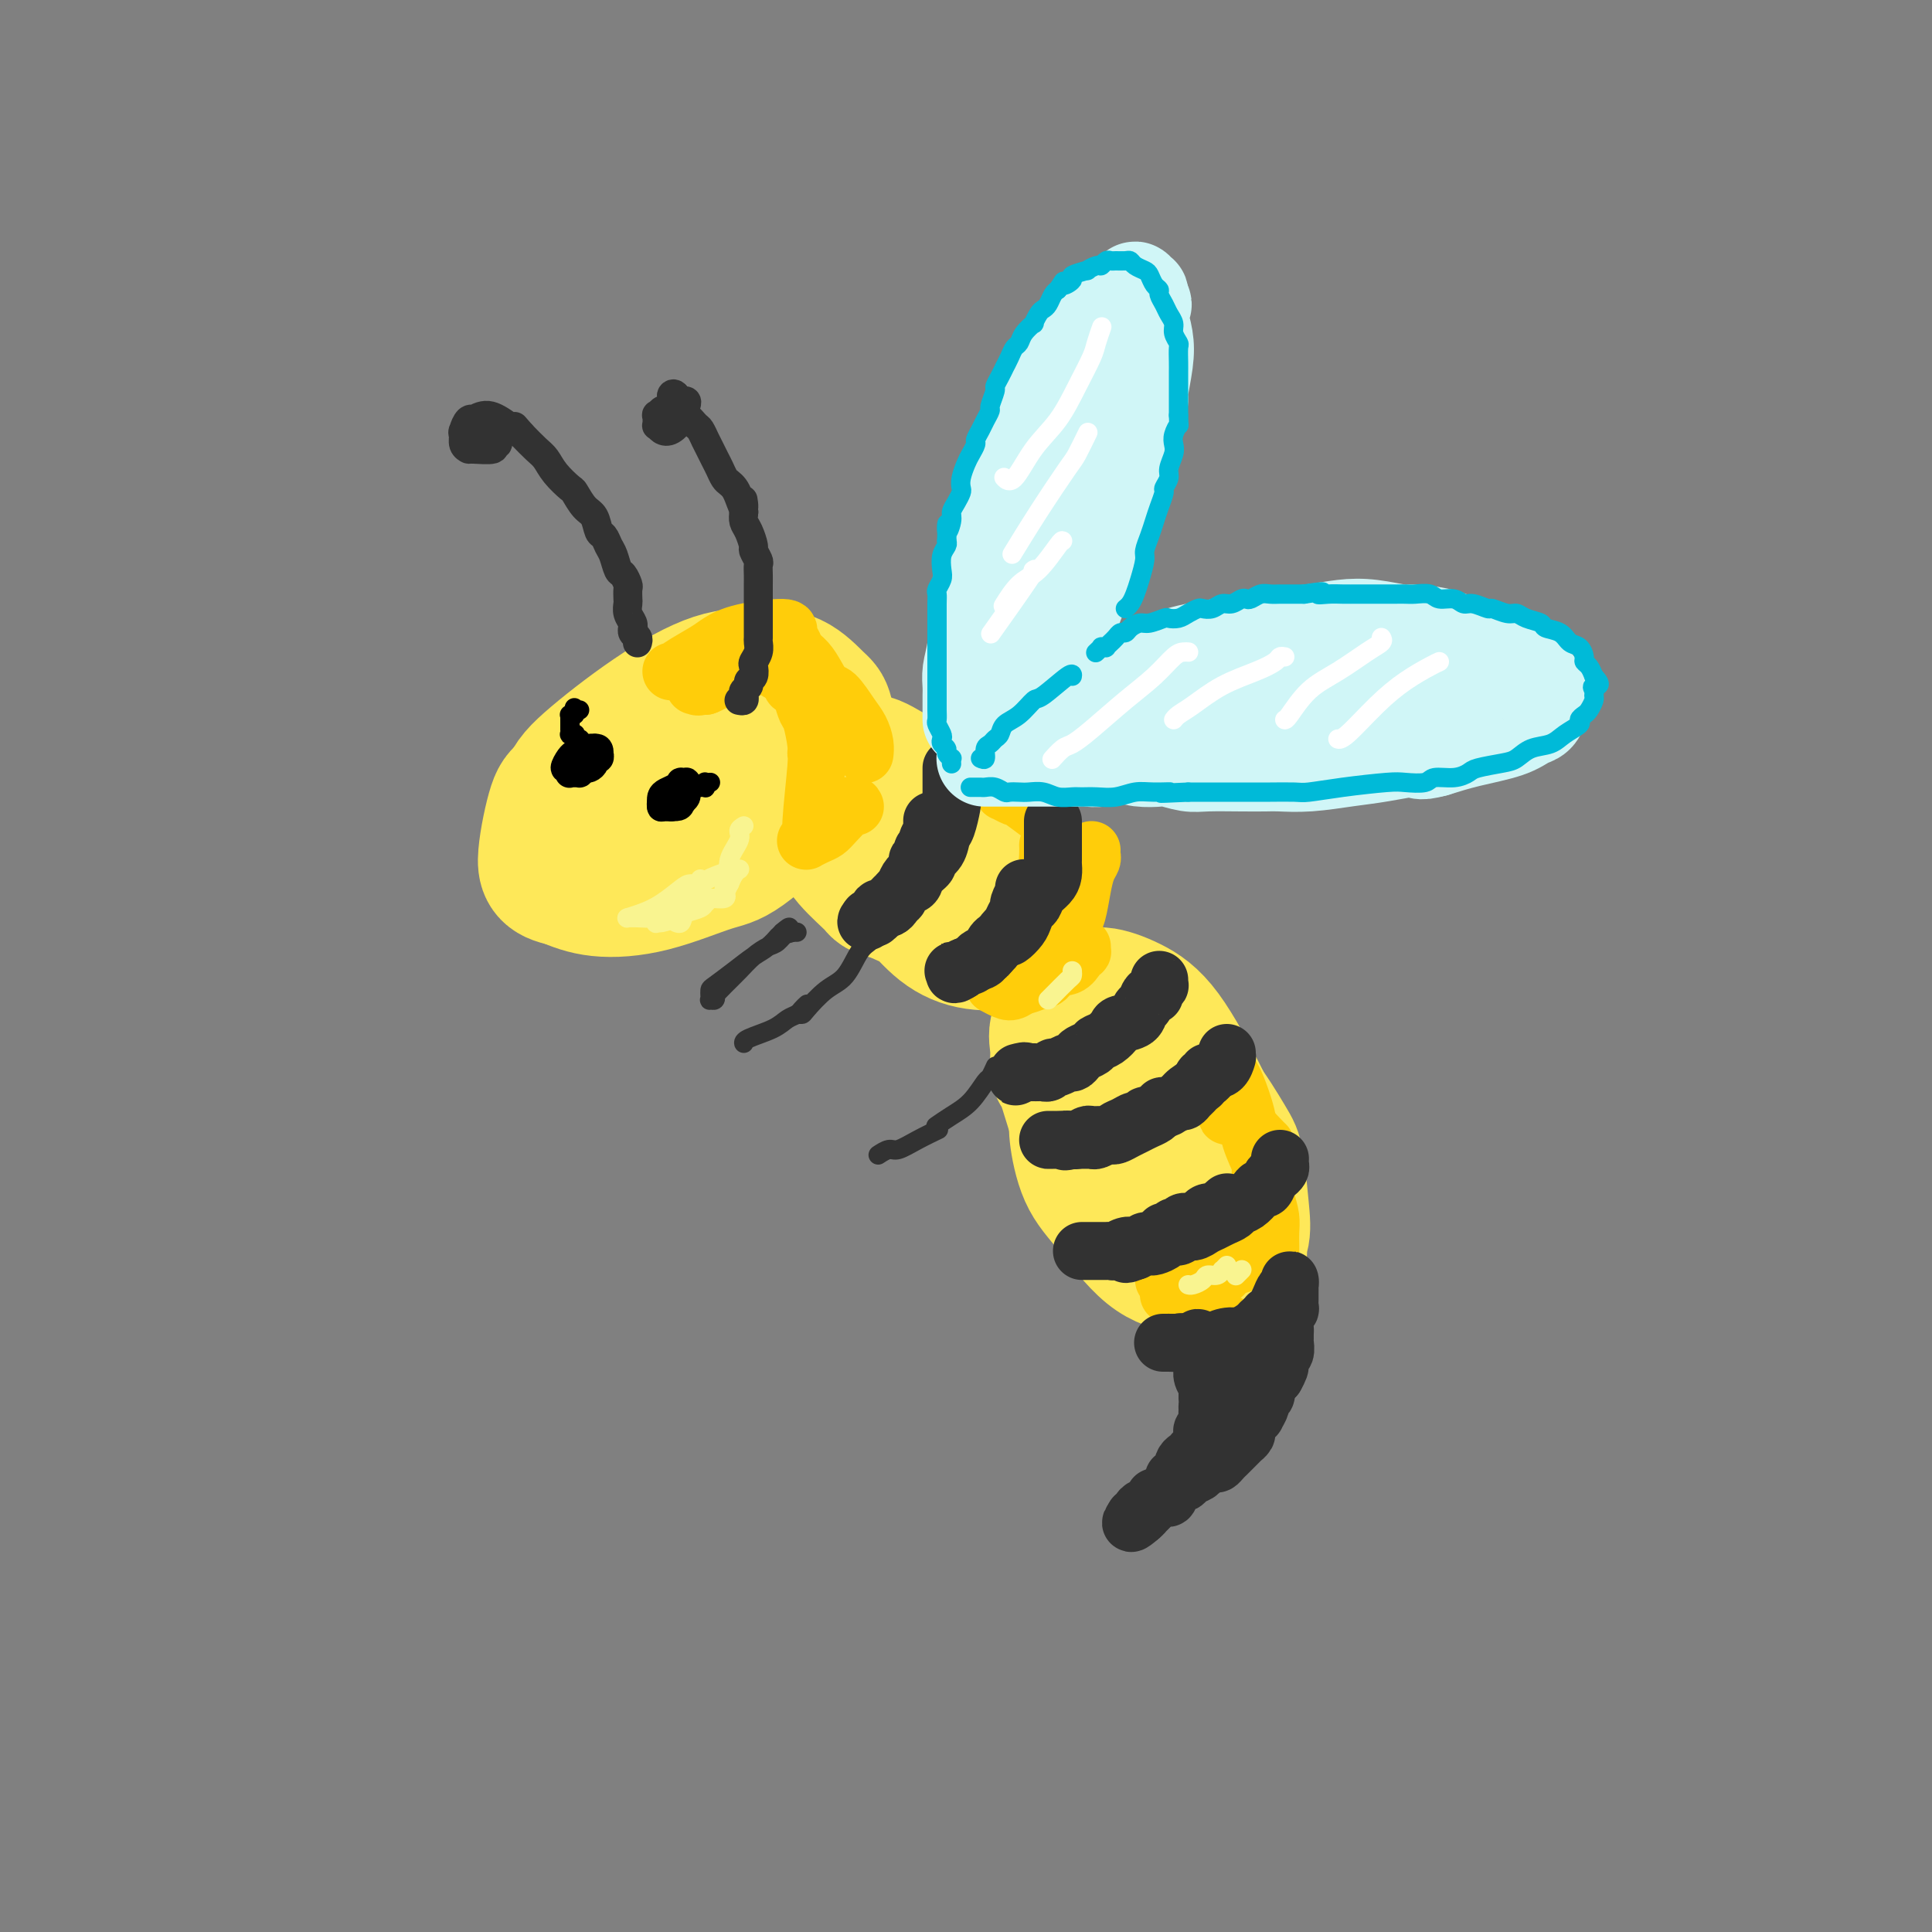 <svg viewBox='0 0 400 400' version='1.1' xmlns='http://www.w3.org/2000/svg' xmlns:xlink='http://www.w3.org/1999/xlink'><rect x="0" y="0" width="400" height="400" fill="#808080" stroke="none"/><g fill='none' stroke='rgb(254,232,89)' stroke-width='28' stroke-linecap='round' stroke-linejoin='round'><path d='M142,151c-0.075,-0.213 -0.149,-0.425 0,-1c0.149,-0.575 0.523,-1.512 1,-2c0.477,-0.488 1.057,-0.528 2,-1c0.943,-0.472 2.249,-1.378 4,-2c1.751,-0.622 3.947,-0.961 6,-1c2.053,-0.039 3.962,0.221 6,1c2.038,0.779 4.205,2.076 5,3c0.795,0.924 0.216,1.473 0,3c-0.216,1.527 -0.071,4.031 -2,7c-1.929,2.969 -5.934,6.404 -10,9c-4.066,2.596 -8.195,4.353 -13,6c-4.805,1.647 -10.288,3.183 -13,4c-2.712,0.817 -2.655,0.916 -4,1c-1.345,0.084 -4.092,0.153 -6,0c-1.908,-0.153 -2.979,-0.528 -3,-3c-0.021,-2.472 1.006,-7.041 2,-10c0.994,-2.959 1.955,-4.310 5,-7c3.045,-2.690 8.174,-6.721 13,-10c4.826,-3.279 9.349,-5.805 13,-7c3.651,-1.195 6.432,-1.058 9,-1c2.568,0.058 4.924,0.036 7,1c2.076,0.964 3.872,2.913 5,4c1.128,1.087 1.589,1.311 2,3c0.411,1.689 0.772,4.845 0,8c-0.772,3.155 -2.676,6.311 -6,10c-3.324,3.689 -8.067,7.911 -11,10c-2.933,2.089 -4.054,2.044 -7,3c-2.946,0.956 -7.716,2.911 -12,4c-4.284,1.089 -8.081,1.311 -11,1c-2.919,-0.311 -4.959,-1.156 -7,-2'/><path d='M117,182c-3.788,-0.717 -4.257,-2.010 -4,-5c0.257,-2.990 1.241,-7.678 2,-10c0.759,-2.322 1.295,-2.279 3,-4c1.705,-1.721 4.580,-5.206 8,-8c3.420,-2.794 7.385,-4.896 11,-6c3.615,-1.104 6.881,-1.211 10,-1c3.119,0.211 6.093,0.740 8,1c1.907,0.260 2.748,0.251 4,1c1.252,0.749 2.915,2.257 4,4c1.085,1.743 1.592,3.722 1,6c-0.592,2.278 -2.283,4.856 -4,7c-1.717,2.144 -3.460,3.854 -6,5c-2.540,1.146 -5.878,1.726 -8,2c-2.122,0.274 -3.027,0.241 -4,0c-0.973,-0.241 -2.015,-0.689 -3,-1c-0.985,-0.311 -1.914,-0.485 -2,-2c-0.086,-1.515 0.669,-4.369 2,-7c1.331,-2.631 3.237,-5.037 4,-6c0.763,-0.963 0.381,-0.481 0,0'/><path d='M178,157c0.355,0.513 0.710,1.026 1,1c0.290,-0.026 0.516,-0.593 2,0c1.484,0.593 4.228,2.344 7,4c2.772,1.656 5.573,3.216 8,5c2.427,1.784 4.482,3.793 7,6c2.518,2.207 5.501,4.612 7,6c1.499,1.388 1.514,1.759 2,3c0.486,1.241 1.444,3.354 2,5c0.556,1.646 0.709,2.827 0,4c-0.709,1.173 -2.281,2.338 -3,3c-0.719,0.662 -0.584,0.820 -2,1c-1.416,0.180 -4.381,0.381 -7,0c-2.619,-0.381 -4.891,-1.343 -7,-3c-2.109,-1.657 -4.055,-4.008 -6,-6c-1.945,-1.992 -3.888,-3.627 -5,-5c-1.112,-1.373 -1.391,-2.486 -2,-4c-0.609,-1.514 -1.547,-3.429 -2,-5c-0.453,-1.571 -0.420,-2.797 0,-4c0.420,-1.203 1.226,-2.383 2,-3c0.774,-0.617 1.514,-0.672 2,-1c0.486,-0.328 0.718,-0.928 2,-1c1.282,-0.072 3.615,0.384 6,1c2.385,0.616 4.823,1.391 7,3c2.177,1.609 4.092,4.052 6,6c1.908,1.948 3.807,3.402 5,5c1.193,1.598 1.679,3.341 2,4c0.321,0.659 0.475,0.235 0,1c-0.475,0.765 -1.581,2.721 -3,4c-1.419,1.279 -3.151,1.883 -6,2c-2.849,0.117 -6.814,-0.252 -10,-1c-3.186,-0.748 -5.593,-1.874 -8,-3'/><path d='M185,185c-3.430,-0.835 -3.006,-0.924 -4,-2c-0.994,-1.076 -3.405,-3.139 -5,-5c-1.595,-1.861 -2.372,-3.519 -3,-5c-0.628,-1.481 -1.106,-2.785 -1,-4c0.106,-1.215 0.796,-2.339 1,-3c0.204,-0.661 -0.079,-0.858 0,-1c0.079,-0.142 0.521,-0.231 2,0c1.479,0.231 3.994,0.780 5,1c1.006,0.220 0.503,0.110 0,0'/><path d='M230,214c-0.112,0.296 -0.224,0.593 0,1c0.224,0.407 0.786,0.925 1,1c0.214,0.075 0.082,-0.293 1,1c0.918,1.293 2.888,4.246 4,7c1.112,2.754 1.366,5.310 2,8c0.634,2.690 1.649,5.513 2,8c0.351,2.487 0.039,4.639 0,6c-0.039,1.361 0.197,1.933 0,3c-0.197,1.067 -0.826,2.629 -1,4c-0.174,1.371 0.106,2.550 0,3c-0.106,0.450 -0.597,0.172 -1,0c-0.403,-0.172 -0.716,-0.239 -1,0c-0.284,0.239 -0.538,0.782 -2,-1c-1.462,-1.782 -4.133,-5.890 -6,-9c-1.867,-3.110 -2.930,-5.224 -4,-8c-1.070,-2.776 -2.145,-6.216 -3,-9c-0.855,-2.784 -1.488,-4.913 -2,-6c-0.512,-1.087 -0.902,-1.131 -1,-2c-0.098,-0.869 0.096,-2.564 0,-4c-0.096,-1.436 -0.481,-2.615 0,-4c0.481,-1.385 1.830,-2.976 3,-4c1.170,-1.024 2.162,-1.480 3,-2c0.838,-0.520 1.521,-1.102 3,-1c1.479,0.102 3.755,0.888 6,2c2.245,1.112 4.458,2.549 7,6c2.542,3.451 5.413,8.915 7,12c1.587,3.085 1.889,3.792 3,7c1.111,3.208 3.032,8.917 4,13c0.968,4.083 0.984,6.542 1,9'/><path d='M256,255c1.240,5.435 0.338,4.522 0,5c-0.338,0.478 -0.114,2.347 -1,3c-0.886,0.653 -2.882,0.089 -4,0c-1.118,-0.089 -1.358,0.295 -3,-1c-1.642,-1.295 -4.687,-4.270 -7,-7c-2.313,-2.730 -3.895,-5.215 -6,-8c-2.105,-2.785 -4.732,-5.870 -7,-9c-2.268,-3.130 -4.175,-6.305 -5,-8c-0.825,-1.695 -0.568,-1.912 -1,-3c-0.432,-1.088 -1.553,-3.048 -2,-5c-0.447,-1.952 -0.219,-3.896 0,-5c0.219,-1.104 0.429,-1.369 1,-2c0.571,-0.631 1.505,-1.629 2,-2c0.495,-0.371 0.552,-0.114 2,0c1.448,0.114 4.286,0.087 7,1c2.714,0.913 5.305,2.767 8,5c2.695,2.233 5.495,4.844 8,8c2.505,3.156 4.717,6.855 6,9c1.283,2.145 1.638,2.736 2,5c0.362,2.264 0.732,6.201 1,9c0.268,2.799 0.434,4.459 0,6c-0.434,1.541 -1.469,2.962 -3,4c-1.531,1.038 -3.558,1.692 -5,2c-1.442,0.308 -2.299,0.269 -4,0c-1.701,-0.269 -4.245,-0.770 -7,-3c-2.755,-2.230 -5.720,-6.190 -8,-9c-2.280,-2.810 -3.876,-4.471 -5,-7c-1.124,-2.529 -1.775,-5.925 -2,-8c-0.225,-2.075 -0.022,-2.828 0,-4c0.022,-1.172 -0.137,-2.763 0,-4c0.137,-1.237 0.568,-2.118 1,-3'/><path d='M224,224c0.289,-3.178 1.511,-1.622 2,-1c0.489,0.622 0.244,0.311 0,0'/></g>
<g fill='none' stroke='rgb(255,205,10)' stroke-width='12' stroke-linecap='round' stroke-linejoin='round'><path d='M139,139c0.443,0.035 0.886,0.070 1,0c0.114,-0.070 -0.102,-0.244 1,-1c1.102,-0.756 3.521,-2.095 5,-3c1.479,-0.905 2.017,-1.378 3,-2c0.983,-0.622 2.410,-1.394 5,-2c2.590,-0.606 6.342,-1.046 8,-1c1.658,0.046 1.221,0.578 1,1c-0.221,0.422 -0.225,0.734 0,1c0.225,0.266 0.679,0.485 1,1c0.321,0.515 0.508,1.326 1,2c0.492,0.674 1.290,1.213 2,2c0.710,0.787 1.331,1.824 2,3c0.669,1.176 1.384,2.492 2,3c0.616,0.508 1.132,0.206 2,1c0.868,0.794 2.089,2.682 3,4c0.911,1.318 1.512,2.065 2,3c0.488,0.935 0.862,2.060 1,3c0.138,0.940 0.039,1.697 0,2c-0.039,0.303 -0.020,0.151 0,0'/><path d='M177,167c-0.132,-0.285 -0.263,-0.570 -1,0c-0.737,0.570 -2.078,1.995 -3,3c-0.922,1.005 -1.425,1.591 -2,2c-0.575,0.409 -1.222,0.642 -2,1c-0.778,0.358 -1.688,0.841 -2,1c-0.312,0.159 -0.027,-0.006 0,0c0.027,0.006 -0.203,0.185 0,0c0.203,-0.185 0.840,-0.732 1,-1c0.160,-0.268 -0.156,-0.257 0,-3c0.156,-2.743 0.785,-8.239 1,-11c0.215,-2.761 0.016,-2.788 0,-3c-0.016,-0.212 0.150,-0.611 0,-2c-0.150,-1.389 -0.618,-3.768 -1,-5c-0.382,-1.232 -0.679,-1.317 -1,-2c-0.321,-0.683 -0.667,-1.965 -1,-3c-0.333,-1.035 -0.652,-1.822 -1,-2c-0.348,-0.178 -0.726,0.252 -1,0c-0.274,-0.252 -0.446,-1.188 -1,-2c-0.554,-0.812 -1.491,-1.501 -2,-2c-0.509,-0.499 -0.591,-0.808 -1,-1c-0.409,-0.192 -1.146,-0.268 -2,0c-0.854,0.268 -1.826,0.881 -3,1c-1.174,0.119 -2.551,-0.255 -4,0c-1.449,0.255 -2.971,1.140 -4,2c-1.029,0.860 -1.564,1.694 -2,2c-0.436,0.306 -0.771,0.082 -1,0c-0.229,-0.082 -0.351,-0.024 0,0c0.351,0.024 1.176,0.012 2,0'/><path d='M146,142c0.405,-0.004 3.916,-2.015 6,-3c2.084,-0.985 2.741,-0.943 4,-1c1.259,-0.057 3.121,-0.211 4,0c0.879,0.211 0.775,0.788 1,1c0.225,0.212 0.779,0.061 1,0c0.221,-0.061 0.111,-0.030 0,0'/><path d='M224,196c-0.021,0.437 -0.041,0.874 0,1c0.041,0.126 0.144,-0.057 0,0c-0.144,0.057 -0.533,0.356 -1,1c-0.467,0.644 -1.010,1.635 -2,2c-0.990,0.365 -2.426,0.104 -3,0c-0.574,-0.104 -0.287,-0.052 0,0'/><path d='M207,204c-0.102,-0.002 -0.204,-0.004 0,0c0.204,0.004 0.712,0.015 1,0c0.288,-0.015 0.354,-0.056 1,0c0.646,0.056 1.871,0.210 3,0c1.129,-0.210 2.162,-0.783 3,-1c0.838,-0.217 1.482,-0.078 2,-1c0.518,-0.922 0.909,-2.904 1,-4c0.091,-1.096 -0.119,-1.307 0,-2c0.119,-0.693 0.568,-1.869 1,-3c0.432,-1.131 0.848,-2.218 1,-3c0.152,-0.782 0.041,-1.259 0,-2c-0.041,-0.741 -0.011,-1.746 0,-2c0.011,-0.254 0.003,0.244 0,0c-0.003,-0.244 -0.001,-1.228 0,-2c0.001,-0.772 0.000,-1.331 0,-2c-0.000,-0.669 -0.000,-1.449 0,-2c0.000,-0.551 0.000,-0.872 0,-1c-0.000,-0.128 -0.000,-0.064 0,0'/><path d='M226,176c-0.024,0.348 -0.048,0.695 0,1c0.048,0.305 0.168,0.566 0,1c-0.168,0.434 -0.623,1.039 -1,2c-0.377,0.961 -0.677,2.276 -1,4c-0.323,1.724 -0.671,3.856 -1,5c-0.329,1.144 -0.639,1.299 -1,2c-0.361,0.701 -0.773,1.947 -1,3c-0.227,1.053 -0.270,1.913 -1,3c-0.730,1.087 -2.149,2.400 -3,3c-0.851,0.600 -1.135,0.486 -2,1c-0.865,0.514 -2.313,1.654 -3,2c-0.687,0.346 -0.615,-0.104 -1,0c-0.385,0.104 -1.227,0.760 -2,1c-0.773,0.240 -1.477,0.063 -2,0c-0.523,-0.063 -0.866,-0.014 -1,0c-0.134,0.014 -0.059,-0.009 0,0c0.059,0.009 0.101,0.049 0,0c-0.101,-0.049 -0.347,-0.187 0,0c0.347,0.187 1.287,0.699 2,1c0.713,0.301 1.200,0.392 2,0c0.800,-0.392 1.913,-1.268 3,-2c1.087,-0.732 2.147,-1.322 3,-2c0.853,-0.678 1.497,-1.445 2,-2c0.503,-0.555 0.864,-0.897 1,-2c0.136,-1.103 0.047,-2.966 0,-4c-0.047,-1.034 -0.051,-1.240 0,-2c0.051,-0.760 0.157,-2.074 0,-3c-0.157,-0.926 -0.579,-1.463 -1,-2'/><path d='M218,186c0.061,-2.415 0.212,-1.954 0,-2c-0.212,-0.046 -0.789,-0.600 -1,-2c-0.211,-1.400 -0.057,-3.646 0,-5c0.057,-1.354 0.016,-1.815 0,-2c-0.016,-0.185 -0.008,-0.092 0,0'/><path d='M211,165c-0.200,0.116 -0.400,0.232 -1,0c-0.600,-0.232 -1.601,-0.812 -2,-1c-0.399,-0.188 -0.198,0.016 0,0c0.198,-0.016 0.393,-0.253 1,0c0.607,0.253 1.627,0.996 3,2c1.373,1.004 3.101,2.270 4,3c0.899,0.730 0.971,0.923 1,1c0.029,0.077 0.014,0.039 0,0'/><path d='M254,230c0.012,-0.124 0.024,-0.247 0,0c-0.024,0.247 -0.083,0.865 0,1c0.083,0.135 0.310,-0.212 1,0c0.690,0.212 1.845,0.985 3,2c1.155,1.015 2.311,2.273 3,3c0.689,0.727 0.911,0.922 1,1c0.089,0.078 0.044,0.039 0,0'/><path d='M260,261c-0.113,-0.113 -0.226,-0.226 -1,0c-0.774,0.226 -2.208,0.792 -3,1c-0.792,0.208 -0.940,0.060 -1,0c-0.060,-0.060 -0.030,-0.030 0,0'/><path d='M241,265c0.231,0.036 0.462,0.073 1,0c0.538,-0.073 1.385,-0.254 2,0c0.615,0.254 1.000,0.944 2,1c1.000,0.056 2.615,-0.524 4,-1c1.385,-0.476 2.538,-0.850 3,-1c0.462,-0.150 0.231,-0.075 0,0'/><path d='M257,230c0.111,0.049 0.222,0.097 0,0c-0.222,-0.097 -0.777,-0.340 -1,-1c-0.223,-0.660 -0.112,-1.736 0,-2c0.112,-0.264 0.226,0.283 0,0c-0.226,-0.283 -0.793,-1.396 -1,-2c-0.207,-0.604 -0.056,-0.698 0,-1c0.056,-0.302 0.017,-0.810 0,-1c-0.017,-0.190 -0.012,-0.060 0,0c0.012,0.060 0.029,0.051 0,0c-0.029,-0.051 -0.105,-0.143 0,0c0.105,0.143 0.392,0.521 1,2c0.608,1.479 1.539,4.058 2,6c0.461,1.942 0.453,3.247 1,5c0.547,1.753 1.649,3.953 2,5c0.351,1.047 -0.050,0.940 0,2c0.050,1.060 0.549,3.286 1,5c0.451,1.714 0.853,2.915 1,4c0.147,1.085 0.039,2.054 0,3c-0.039,0.946 -0.011,1.870 0,3c0.011,1.130 0.003,2.466 0,3c-0.003,0.534 -0.002,0.267 0,0'/><path d='M254,274c0.088,-0.001 0.177,-0.001 0,0c-0.177,0.001 -0.618,0.004 -1,0c-0.382,-0.004 -0.705,-0.015 -1,0c-0.295,0.015 -0.562,0.057 -1,0c-0.438,-0.057 -1.045,-0.211 -2,-1c-0.955,-0.789 -2.257,-2.212 -3,-3c-0.743,-0.788 -0.927,-0.939 -1,-1c-0.073,-0.061 -0.037,-0.030 0,0'/><path d='M242,268c1.274,0.030 2.548,0.060 3,0c0.452,-0.060 0.083,-0.208 1,0c0.917,0.208 3.119,0.774 4,1c0.881,0.226 0.440,0.113 0,0'/></g>
<g fill='none' stroke='rgb(50,50,50)' stroke-width='12' stroke-linecap='round' stroke-linejoin='round'><path d='M261,274c0.007,-0.119 0.014,-0.238 0,0c-0.014,0.238 -0.049,0.835 0,1c0.049,0.165 0.182,-0.100 0,0c-0.182,0.100 -0.678,0.567 -1,1c-0.322,0.433 -0.471,0.834 -1,1c-0.529,0.166 -1.440,0.097 -2,0c-0.560,-0.097 -0.769,-0.221 -1,0c-0.231,0.221 -0.482,0.786 -1,1c-0.518,0.214 -1.302,0.075 -2,0c-0.698,-0.075 -1.311,-0.087 -2,0c-0.689,0.087 -1.454,0.274 -2,0c-0.546,-0.274 -0.875,-1.008 -1,-1c-0.125,0.008 -0.048,0.757 0,1c0.048,0.243 0.066,-0.020 0,0c-0.066,0.020 -0.215,0.323 0,1c0.215,0.677 0.793,1.728 1,2c0.207,0.272 0.042,-0.237 0,0c-0.042,0.237 0.040,1.218 0,2c-0.040,0.782 -0.203,1.364 0,2c0.203,0.636 0.772,1.324 1,2c0.228,0.676 0.114,1.338 0,2'/><path d='M250,289c0.154,2.102 0.037,1.859 0,2c-0.037,0.141 0.004,0.668 0,1c-0.004,0.332 -0.053,0.469 0,1c0.053,0.531 0.208,1.456 0,2c-0.208,0.544 -0.778,0.709 -1,1c-0.222,0.291 -0.097,0.709 0,1c0.097,0.291 0.167,0.455 0,1c-0.167,0.545 -0.571,1.470 -1,2c-0.429,0.530 -0.885,0.666 -1,1c-0.115,0.334 0.110,0.868 0,1c-0.110,0.132 -0.555,-0.137 -1,0c-0.445,0.137 -0.889,0.681 -1,1c-0.111,0.319 0.111,0.414 0,1c-0.111,0.586 -0.555,1.662 -1,2c-0.445,0.338 -0.893,-0.063 -1,0c-0.107,0.063 0.125,0.591 0,1c-0.125,0.409 -0.606,0.701 -1,1c-0.394,0.299 -0.700,0.605 -1,1c-0.300,0.395 -0.592,0.879 -1,1c-0.408,0.121 -0.931,-0.122 -1,0c-0.069,0.122 0.318,0.607 0,1c-0.318,0.393 -1.339,0.694 -2,1c-0.661,0.306 -0.962,0.618 -1,1c-0.038,0.382 0.186,0.834 0,1c-0.186,0.166 -0.781,0.045 -1,0c-0.219,-0.045 -0.063,-0.013 0,0c0.063,0.013 0.031,0.006 0,0'/><path d='M235,314c-1.986,2.523 0.049,0.829 1,0c0.951,-0.829 0.818,-0.795 1,-1c0.182,-0.205 0.677,-0.650 1,-1c0.323,-0.350 0.472,-0.604 1,-1c0.528,-0.396 1.436,-0.932 2,-1c0.564,-0.068 0.785,0.333 1,0c0.215,-0.333 0.424,-1.398 1,-2c0.576,-0.602 1.520,-0.740 2,-1c0.480,-0.260 0.496,-0.643 1,-1c0.504,-0.357 1.497,-0.687 2,-1c0.503,-0.313 0.516,-0.609 1,-1c0.484,-0.391 1.439,-0.878 2,-1c0.561,-0.122 0.727,0.122 1,0c0.273,-0.122 0.651,-0.611 1,-1c0.349,-0.389 0.667,-0.678 1,-1c0.333,-0.322 0.682,-0.678 1,-1c0.318,-0.322 0.606,-0.610 1,-1c0.394,-0.390 0.893,-0.881 1,-1c0.107,-0.119 -0.177,0.136 0,0c0.177,-0.136 0.817,-0.661 1,-1c0.183,-0.339 -0.091,-0.490 0,-1c0.091,-0.510 0.545,-1.379 1,-2c0.455,-0.621 0.910,-0.992 1,-1c0.090,-0.008 -0.186,0.349 0,0c0.186,-0.349 0.834,-1.403 1,-2c0.166,-0.597 -0.149,-0.737 0,-1c0.149,-0.263 0.761,-0.648 1,-1c0.239,-0.352 0.105,-0.672 0,-1c-0.105,-0.328 -0.182,-0.665 0,-1c0.182,-0.335 0.623,-0.667 1,-1c0.377,-0.333 0.688,-0.666 1,-1'/><path d='M264,285c1.874,-3.250 0.558,-2.375 0,-2c-0.558,0.375 -0.360,0.252 0,0c0.360,-0.252 0.881,-0.631 1,-1c0.119,-0.369 -0.164,-0.729 0,-1c0.164,-0.271 0.776,-0.453 1,-1c0.224,-0.547 0.059,-1.458 0,-2c-0.059,-0.542 -0.012,-0.713 0,-1c0.012,-0.287 -0.011,-0.688 0,-1c0.011,-0.312 0.055,-0.535 0,-1c-0.055,-0.465 -0.211,-1.171 0,-2c0.211,-0.829 0.789,-1.780 1,-2c0.211,-0.220 0.057,0.292 0,0c-0.057,-0.292 -0.015,-1.389 0,-2c0.015,-0.611 0.005,-0.735 0,-1c-0.005,-0.265 -0.004,-0.671 0,-1c0.004,-0.329 0.012,-0.580 0,-1c-0.012,-0.420 -0.045,-1.010 0,-1c0.045,0.010 0.167,0.619 0,1c-0.167,0.381 -0.622,0.535 -1,1c-0.378,0.465 -0.679,1.243 -1,2c-0.321,0.757 -0.662,1.494 -1,2c-0.338,0.506 -0.673,0.782 -1,1c-0.327,0.218 -0.644,0.378 -1,1c-0.356,0.622 -0.750,1.706 -1,2c-0.250,0.294 -0.357,-0.202 -1,0c-0.643,0.202 -1.821,1.101 -3,2'/><path d='M257,277c-1.613,1.873 -0.646,0.554 -1,0c-0.354,-0.554 -2.030,-0.345 -3,0c-0.970,0.345 -1.233,0.824 -2,1c-0.767,0.176 -2.037,0.047 -3,0c-0.963,-0.047 -1.621,-0.013 -2,0c-0.379,0.013 -0.481,0.003 -1,0c-0.519,-0.003 -1.455,-0.001 -2,0c-0.545,0.001 -0.698,0.000 -1,0c-0.302,-0.000 -0.753,0.000 -1,0c-0.247,-0.000 -0.289,-0.001 0,0c0.289,0.001 0.911,0.005 1,0c0.089,-0.005 -0.353,-0.019 0,0c0.353,0.019 1.503,0.072 2,0c0.497,-0.072 0.343,-0.268 1,0c0.657,0.268 2.126,1.000 3,1c0.874,0.000 1.155,-0.731 2,-1c0.845,-0.269 2.255,-0.076 3,0c0.745,0.076 0.826,0.035 1,0c0.174,-0.035 0.443,-0.063 1,0c0.557,0.063 1.404,0.216 2,0c0.596,-0.216 0.941,-0.801 1,-1c0.059,-0.199 -0.170,-0.012 0,0c0.170,0.012 0.738,-0.151 1,0c0.262,0.151 0.218,0.614 0,1c-0.218,0.386 -0.609,0.693 -1,1'/><path d='M258,279c2.584,0.045 1.042,-0.342 0,0c-1.042,0.342 -1.586,1.412 -2,2c-0.414,0.588 -0.699,0.693 -1,1c-0.301,0.307 -0.617,0.814 -1,1c-0.383,0.186 -0.834,0.050 -1,0c-0.166,-0.050 -0.047,-0.014 0,0c0.047,0.014 0.024,0.007 0,0'/><path d='M265,240c-0.002,0.024 -0.003,0.048 0,0c0.003,-0.048 0.012,-0.169 0,0c-0.012,0.169 -0.045,0.627 0,1c0.045,0.373 0.166,0.660 0,1c-0.166,0.340 -0.621,0.734 -1,1c-0.379,0.266 -0.682,0.404 -1,1c-0.318,0.596 -0.653,1.651 -1,2c-0.347,0.349 -0.708,-0.009 -1,0c-0.292,0.009 -0.515,0.384 -1,1c-0.485,0.616 -1.232,1.475 -2,2c-0.768,0.525 -1.557,0.718 -2,1c-0.443,0.282 -0.541,0.654 -1,1c-0.459,0.346 -1.279,0.666 -2,1c-0.721,0.334 -1.344,0.682 -2,1c-0.656,0.318 -1.346,0.606 -2,1c-0.654,0.394 -1.274,0.893 -2,1c-0.726,0.107 -1.560,-0.178 -2,0c-0.440,0.178 -0.485,0.818 -1,1c-0.515,0.182 -1.499,-0.096 -2,0c-0.501,0.096 -0.518,0.564 -1,1c-0.482,0.436 -1.428,0.838 -2,1c-0.572,0.162 -0.769,0.082 -1,0c-0.231,-0.082 -0.494,-0.166 -1,0c-0.506,0.166 -1.253,0.583 -2,1'/><path d='M235,259c-3.232,1.238 -1.313,0.332 -1,0c0.313,-0.332 -0.980,-0.089 -2,0c-1.020,0.089 -1.765,0.024 -2,0c-0.235,-0.024 0.042,-0.006 0,0c-0.042,0.006 -0.402,0.002 -1,0c-0.598,-0.002 -1.432,-0.000 -2,0c-0.568,0.000 -0.869,0.000 -1,0c-0.131,-0.000 -0.092,-0.000 0,0c0.092,0.000 0.237,0.000 0,0c-0.237,-0.000 -0.856,-0.000 -1,0c-0.144,0.000 0.189,0.000 0,0c-0.189,-0.000 -0.899,-0.000 -1,0c-0.101,0.000 0.406,0.001 1,0c0.594,-0.001 1.275,-0.004 2,0c0.725,0.004 1.493,0.015 2,0c0.507,-0.015 0.752,-0.055 1,0c0.248,0.055 0.501,0.207 1,0c0.499,-0.207 1.246,-0.773 2,-1c0.754,-0.227 1.514,-0.116 2,0c0.486,0.116 0.697,0.237 1,0c0.303,-0.237 0.697,-0.833 1,-1c0.303,-0.167 0.515,0.095 1,0c0.485,-0.095 1.242,-0.548 2,-1'/><path d='M240,256c2.344,-0.708 1.205,-0.978 1,-1c-0.205,-0.022 0.525,0.206 1,0c0.475,-0.206 0.695,-0.844 1,-1c0.305,-0.156 0.694,0.169 1,0c0.306,-0.169 0.529,-0.834 1,-1c0.471,-0.166 1.191,0.166 2,0c0.809,-0.166 1.708,-0.832 2,-1c0.292,-0.168 -0.023,0.161 0,0c0.023,-0.161 0.384,-0.814 1,-1c0.616,-0.186 1.485,0.094 2,0c0.515,-0.094 0.674,-0.561 1,-1c0.326,-0.439 0.819,-0.849 1,-1c0.181,-0.151 0.052,-0.043 0,0c-0.052,0.043 -0.026,0.022 0,0'/><path d='M256,286c0.008,0.335 0.016,0.671 0,1c-0.016,0.329 -0.057,0.652 0,1c0.057,0.348 0.211,0.720 0,1c-0.211,0.280 -0.789,0.467 -1,1c-0.211,0.533 -0.057,1.413 0,2c0.057,0.587 0.016,0.882 0,1c-0.016,0.118 -0.008,0.059 0,0'/><path d='M254,218c0.005,0.408 0.009,0.815 0,1c-0.009,0.185 -0.032,0.147 0,0c0.032,-0.147 0.118,-0.401 0,0c-0.118,0.401 -0.440,1.459 -1,2c-0.560,0.541 -1.357,0.565 -2,1c-0.643,0.435 -1.132,1.282 -2,2c-0.868,0.718 -2.116,1.306 -3,2c-0.884,0.694 -1.406,1.495 -2,2c-0.594,0.505 -1.261,0.713 -2,1c-0.739,0.287 -1.549,0.654 -2,1c-0.451,0.346 -0.544,0.671 -1,1c-0.456,0.329 -1.274,0.663 -2,1c-0.726,0.337 -1.359,0.678 -2,1c-0.641,0.322 -1.289,0.626 -2,1c-0.711,0.374 -1.486,0.818 -2,1c-0.514,0.182 -0.768,0.101 -1,0c-0.232,-0.101 -0.443,-0.223 -1,0c-0.557,0.223 -1.459,0.792 -2,1c-0.541,0.208 -0.722,0.056 -1,0c-0.278,-0.056 -0.652,-0.015 -1,0c-0.348,0.015 -0.671,0.004 -1,0c-0.329,-0.004 -0.666,-0.001 -1,0c-0.334,0.001 -0.667,0.001 -1,0'/><path d='M222,236c-2.483,0.619 -1.191,0.166 -1,0c0.191,-0.166 -0.718,-0.044 -1,0c-0.282,0.044 0.065,0.012 0,0c-0.065,-0.012 -0.540,-0.003 -1,0c-0.460,0.003 -0.905,0.001 -1,0c-0.095,-0.001 0.159,-0.000 0,0c-0.159,0.000 -0.730,-0.000 -1,0c-0.270,0.000 -0.238,0.001 0,0c0.238,-0.001 0.684,-0.004 1,0c0.316,0.004 0.504,0.015 1,0c0.496,-0.015 1.301,-0.057 2,0c0.699,0.057 1.290,0.212 2,0c0.710,-0.212 1.537,-0.792 2,-1c0.463,-0.208 0.560,-0.044 1,0c0.440,0.044 1.221,-0.031 2,0c0.779,0.031 1.557,0.167 2,0c0.443,-0.167 0.553,-0.637 1,-1c0.447,-0.363 1.232,-0.618 2,-1c0.768,-0.382 1.518,-0.890 2,-1c0.482,-0.110 0.696,0.177 1,0c0.304,-0.177 0.697,-0.817 1,-1c0.303,-0.183 0.515,0.091 1,0c0.485,-0.091 1.242,-0.545 2,-1'/><path d='M240,230c3.484,-1.150 1.693,-1.025 1,-1c-0.693,0.025 -0.287,-0.050 0,0c0.287,0.050 0.454,0.224 1,0c0.546,-0.224 1.470,-0.848 2,-1c0.530,-0.152 0.667,0.166 1,0c0.333,-0.166 0.864,-0.818 1,-1c0.136,-0.182 -0.122,0.105 0,0c0.122,-0.105 0.625,-0.603 1,-1c0.375,-0.397 0.622,-0.694 1,-1c0.378,-0.306 0.886,-0.622 1,-1c0.114,-0.378 -0.166,-0.820 0,-1c0.166,-0.180 0.776,-0.100 1,0c0.224,0.100 0.060,0.219 0,0c-0.060,-0.219 -0.017,-0.777 0,-1c0.017,-0.223 0.009,-0.112 0,0'/><path d='M240,203c0.009,-0.119 0.017,-0.238 0,0c-0.017,0.238 -0.060,0.832 0,1c0.060,0.168 0.224,-0.092 0,0c-0.224,0.092 -0.834,0.534 -1,1c-0.166,0.466 0.112,0.955 0,1c-0.112,0.045 -0.615,-0.352 -1,0c-0.385,0.352 -0.652,1.455 -1,2c-0.348,0.545 -0.779,0.531 -1,1c-0.221,0.469 -0.234,1.421 -1,2c-0.766,0.579 -2.284,0.785 -3,1c-0.716,0.215 -0.629,0.439 -1,1c-0.371,0.561 -1.198,1.459 -2,2c-0.802,0.541 -1.577,0.723 -2,1c-0.423,0.277 -0.494,0.647 -1,1c-0.506,0.353 -1.449,0.687 -2,1c-0.551,0.313 -0.711,0.605 -1,1c-0.289,0.395 -0.707,0.894 -1,1c-0.293,0.106 -0.460,-0.182 -1,0c-0.540,0.182 -1.454,0.833 -2,1c-0.546,0.167 -0.724,-0.151 -1,0c-0.276,0.151 -0.651,0.773 -1,1c-0.349,0.227 -0.671,0.061 -1,0c-0.329,-0.061 -0.666,-0.016 -1,0c-0.334,0.016 -0.667,0.004 -1,0c-0.333,-0.004 -0.667,-0.001 -1,0c-0.333,0.001 -0.667,0.001 -1,0'/><path d='M212,222c-3.498,1.702 -0.742,0.456 0,0c0.742,-0.456 -0.531,-0.123 -1,0c-0.469,0.123 -0.134,0.035 0,0c0.134,-0.035 0.067,-0.018 0,0'/><path d='M218,170c-0.000,0.440 -0.000,0.880 0,1c0.000,0.120 0.000,-0.080 0,0c-0.000,0.080 -0.000,0.440 0,1c0.000,0.560 0.001,1.319 0,2c-0.001,0.681 -0.002,1.285 0,2c0.002,0.715 0.008,1.542 0,2c-0.008,0.458 -0.030,0.546 0,1c0.030,0.454 0.110,1.272 0,2c-0.110,0.728 -0.411,1.364 -1,2c-0.589,0.636 -1.466,1.272 -2,2c-0.534,0.728 -0.724,1.548 -1,2c-0.276,0.452 -0.636,0.537 -1,1c-0.364,0.463 -0.731,1.303 -1,2c-0.269,0.697 -0.439,1.251 -1,2c-0.561,0.749 -1.512,1.693 -2,2c-0.488,0.307 -0.512,-0.024 -1,0c-0.488,0.024 -1.440,0.401 -2,1c-0.560,0.599 -0.727,1.418 -1,2c-0.273,0.582 -0.650,0.926 -1,1c-0.350,0.074 -0.671,-0.121 -1,0c-0.329,0.121 -0.665,0.558 -1,1c-0.335,0.442 -0.667,0.888 -1,1c-0.333,0.112 -0.667,-0.111 -1,0c-0.333,0.111 -0.667,0.555 -1,1'/><path d='M199,201c-2.077,1.392 -1.270,0.373 -1,0c0.270,-0.373 0.005,-0.099 0,0c-0.005,0.099 0.252,0.024 0,0c-0.252,-0.024 -1.013,0.005 -1,0c0.013,-0.005 0.801,-0.043 1,0c0.199,0.043 -0.192,0.166 0,0c0.192,-0.166 0.968,-0.620 2,-1c1.032,-0.380 2.322,-0.687 3,-1c0.678,-0.313 0.745,-0.632 1,-1c0.255,-0.368 0.698,-0.784 1,-1c0.302,-0.216 0.463,-0.233 1,-1c0.537,-0.767 1.449,-2.284 2,-3c0.551,-0.716 0.740,-0.630 1,-1c0.260,-0.370 0.592,-1.194 1,-2c0.408,-0.806 0.894,-1.593 1,-2c0.106,-0.407 -0.168,-0.435 0,-1c0.168,-0.565 0.777,-1.668 1,-2c0.223,-0.332 0.060,0.107 0,0c-0.060,-0.107 -0.016,-0.760 0,-1c0.016,-0.240 0.005,-0.069 0,0c-0.005,0.069 -0.002,0.034 0,0'/><path d='M197,159c-0.000,0.471 -0.000,0.943 0,1c0.000,0.057 0.001,-0.300 0,0c-0.001,0.300 -0.003,1.257 0,2c0.003,0.743 0.012,1.272 0,2c-0.012,0.728 -0.043,1.655 0,2c0.043,0.345 0.161,0.110 0,1c-0.161,0.890 -0.602,2.906 -1,4c-0.398,1.094 -0.755,1.265 -1,2c-0.245,0.735 -0.379,2.032 -1,3c-0.621,0.968 -1.728,1.606 -2,2c-0.272,0.394 0.292,0.545 0,1c-0.292,0.455 -1.441,1.216 -2,2c-0.559,0.784 -0.530,1.591 -1,2c-0.470,0.409 -1.440,0.420 -2,1c-0.560,0.580 -0.709,1.727 -1,2c-0.291,0.273 -0.723,-0.330 -1,0c-0.277,0.330 -0.399,1.591 -1,2c-0.601,0.409 -1.682,-0.034 -2,0c-0.318,0.034 0.125,0.545 0,1c-0.125,0.455 -0.818,0.854 -1,1c-0.182,0.146 0.147,0.039 0,0c-0.147,-0.039 -0.771,-0.010 -1,0c-0.229,0.010 -0.062,0.003 0,0c0.062,-0.003 0.018,-0.001 0,0c-0.018,0.001 -0.009,0.000 0,0'/><path d='M180,190c-1.821,1.992 0.625,-0.029 2,-1c1.375,-0.971 1.677,-0.894 2,-1c0.323,-0.106 0.665,-0.397 1,-1c0.335,-0.603 0.663,-1.519 1,-2c0.337,-0.481 0.683,-0.528 1,-1c0.317,-0.472 0.606,-1.369 1,-2c0.394,-0.631 0.894,-0.995 1,-1c0.106,-0.005 -0.183,0.350 0,0c0.183,-0.350 0.838,-1.403 1,-2c0.162,-0.597 -0.168,-0.736 0,-1c0.168,-0.264 0.833,-0.651 1,-1c0.167,-0.349 -0.166,-0.658 0,-1c0.166,-0.342 0.829,-0.718 1,-1c0.171,-0.282 -0.150,-0.472 0,-1c0.150,-0.528 0.772,-1.395 1,-2c0.228,-0.605 0.061,-0.947 0,-1c-0.061,-0.053 -0.016,0.182 0,0c0.016,-0.182 0.004,-0.781 0,-1c-0.004,-0.219 -0.001,-0.059 0,0c0.001,0.059 0.000,0.017 0,0c-0.000,-0.017 -0.000,-0.008 0,0'/></g>
<g fill='none' stroke='rgb(50,50,50)' stroke-width='6' stroke-linecap='round' stroke-linejoin='round'><path d='M153,145c0.414,0.089 0.828,0.178 1,0c0.172,-0.178 0.102,-0.624 0,-1c-0.102,-0.376 -0.237,-0.682 0,-1c0.237,-0.318 0.847,-0.648 1,-1c0.153,-0.352 -0.151,-0.727 0,-1c0.151,-0.273 0.759,-0.444 1,-1c0.241,-0.556 0.117,-1.496 0,-2c-0.117,-0.504 -0.228,-0.573 0,-1c0.228,-0.427 0.793,-1.213 1,-2c0.207,-0.787 0.055,-1.576 0,-2c-0.055,-0.424 -0.015,-0.485 0,-1c0.015,-0.515 0.004,-1.486 0,-2c-0.004,-0.514 -0.001,-0.571 0,-1c0.001,-0.429 0.000,-1.231 0,-2c-0.000,-0.769 0.000,-1.504 0,-2c-0.000,-0.496 -0.000,-0.753 0,-1c0.000,-0.247 0.001,-0.485 0,-1c-0.001,-0.515 -0.004,-1.308 0,-2c0.004,-0.692 0.016,-1.283 0,-2c-0.016,-0.717 -0.060,-1.561 0,-2c0.060,-0.439 0.222,-0.474 0,-1c-0.222,-0.526 -0.830,-1.544 -1,-2c-0.170,-0.456 0.099,-0.349 0,-1c-0.099,-0.651 -0.565,-2.060 -1,-3c-0.435,-0.940 -0.839,-1.411 -1,-2c-0.161,-0.589 -0.081,-1.294 0,-2'/><path d='M154,106c-0.416,-4.620 0.043,-1.671 0,-1c-0.043,0.671 -0.589,-0.936 -1,-2c-0.411,-1.064 -0.688,-1.583 -1,-2c-0.312,-0.417 -0.661,-0.730 -1,-1c-0.339,-0.270 -0.669,-0.497 -1,-1c-0.331,-0.503 -0.662,-1.282 -1,-2c-0.338,-0.718 -0.682,-1.377 -1,-2c-0.318,-0.623 -0.609,-1.212 -1,-2c-0.391,-0.788 -0.882,-1.774 -1,-2c-0.118,-0.226 0.136,0.308 0,0c-0.136,-0.308 -0.663,-1.459 -1,-2c-0.337,-0.541 -0.485,-0.471 -1,-1c-0.515,-0.529 -1.399,-1.658 -2,-2c-0.601,-0.342 -0.920,0.103 -1,0c-0.080,-0.103 0.080,-0.755 0,-1c-0.080,-0.245 -0.400,-0.082 -1,0c-0.600,0.082 -1.481,0.082 -2,0c-0.519,-0.082 -0.676,-0.247 -1,0c-0.324,0.247 -0.817,0.907 -1,1c-0.183,0.093 -0.058,-0.380 0,0c0.058,0.380 0.048,1.611 0,2c-0.048,0.389 -0.133,-0.066 0,0c0.133,0.066 0.484,0.652 1,1c0.516,0.348 1.197,0.457 2,0c0.803,-0.457 1.729,-1.480 2,-2c0.271,-0.520 -0.113,-0.535 0,-1c0.113,-0.465 0.724,-1.379 1,-2c0.276,-0.621 0.218,-0.950 0,-1c-0.218,-0.050 -0.597,0.179 -1,0c-0.403,-0.179 -0.829,-0.765 -1,-1c-0.171,-0.235 -0.085,-0.117 0,0'/><path d='M140,82c-0.446,-0.822 -1.062,-0.378 -1,0c0.062,0.378 0.800,0.689 1,1c0.200,0.311 -0.138,0.622 0,1c0.138,0.378 0.754,0.822 1,1c0.246,0.178 0.123,0.089 0,0'/><path d='M132,133c-0.031,0.091 -0.061,0.183 0,0c0.061,-0.183 0.214,-0.640 0,-1c-0.214,-0.360 -0.793,-0.624 -1,-1c-0.207,-0.376 -0.041,-0.864 0,-1c0.041,-0.136 -0.041,0.081 0,0c0.041,-0.081 0.207,-0.460 0,-1c-0.207,-0.540 -0.787,-1.243 -1,-2c-0.213,-0.757 -0.060,-1.569 0,-2c0.060,-0.431 0.027,-0.481 0,-1c-0.027,-0.519 -0.049,-1.508 0,-2c0.049,-0.492 0.168,-0.488 0,-1c-0.168,-0.512 -0.622,-1.542 -1,-2c-0.378,-0.458 -0.679,-0.344 -1,-1c-0.321,-0.656 -0.663,-2.081 -1,-3c-0.337,-0.919 -0.670,-1.333 -1,-2c-0.330,-0.667 -0.656,-1.587 -1,-2c-0.344,-0.413 -0.706,-0.319 -1,-1c-0.294,-0.681 -0.519,-2.139 -1,-3c-0.481,-0.861 -1.217,-1.127 -2,-2c-0.783,-0.873 -1.612,-2.355 -2,-3c-0.388,-0.645 -0.333,-0.455 -1,-1c-0.667,-0.545 -2.055,-1.827 -3,-3c-0.945,-1.173 -1.447,-2.239 -2,-3c-0.553,-0.761 -1.158,-1.217 -2,-2c-0.842,-0.783 -1.921,-1.891 -3,-3'/><path d='M108,90c-2.477,-2.832 -1.171,-1.414 -1,-1c0.171,0.414 -0.794,-0.178 -2,-1c-1.206,-0.822 -2.653,-1.873 -4,-2c-1.347,-0.127 -2.595,0.672 -3,1c-0.405,0.328 0.034,0.185 0,0c-0.034,-0.185 -0.541,-0.414 -1,0c-0.459,0.414 -0.869,1.470 -1,2c-0.131,0.530 0.019,0.536 0,1c-0.019,0.464 -0.206,1.388 0,2c0.206,0.612 0.805,0.912 1,1c0.195,0.088 -0.015,-0.036 1,0c1.015,0.036 3.253,0.232 4,0c0.747,-0.232 0.003,-0.893 0,-1c-0.003,-0.107 0.736,0.339 1,0c0.264,-0.339 0.053,-1.465 0,-2c-0.053,-0.535 0.054,-0.480 0,-1c-0.054,-0.520 -0.267,-1.615 -1,-2c-0.733,-0.385 -1.987,-0.061 -3,0c-1.013,0.061 -1.785,-0.141 -2,0c-0.215,0.141 0.127,0.626 0,1c-0.127,0.374 -0.724,0.636 -1,1c-0.276,0.364 -0.231,0.830 0,1c0.231,0.170 0.650,0.046 1,0c0.350,-0.046 0.633,-0.012 1,0c0.367,0.012 0.819,0.004 1,0c0.181,-0.004 0.090,-0.002 0,0'/></g>
<g fill='none' stroke='rgb(208,246,247)' stroke-width='20' stroke-linecap='round' stroke-linejoin='round'><path d='M216,156c0.473,0.025 0.946,0.051 1,0c0.054,-0.051 -0.310,-0.177 0,-1c0.310,-0.823 1.294,-2.342 2,-3c0.706,-0.658 1.134,-0.456 2,-1c0.866,-0.544 2.171,-1.833 4,-3c1.829,-1.167 4.182,-2.210 6,-3c1.818,-0.790 3.100,-1.326 5,-2c1.900,-0.674 4.417,-1.487 6,-2c1.583,-0.513 2.232,-0.726 4,-1c1.768,-0.274 4.654,-0.609 7,-1c2.346,-0.391 4.150,-0.838 6,-1c1.850,-0.162 3.744,-0.041 6,0c2.256,0.041 4.874,0.001 7,0c2.126,-0.001 3.760,0.037 5,0c1.240,-0.037 2.088,-0.151 3,0c0.912,0.151 1.890,0.565 3,1c1.110,0.435 2.351,0.889 3,1c0.649,0.111 0.705,-0.122 1,0c0.295,0.122 0.830,0.599 1,1c0.170,0.401 -0.023,0.727 0,1c0.023,0.273 0.262,0.493 0,1c-0.262,0.507 -1.027,1.302 -2,2c-0.973,0.698 -2.156,1.300 -4,2c-1.844,0.700 -4.351,1.497 -6,2c-1.649,0.503 -2.442,0.712 -4,1c-1.558,0.288 -3.881,0.654 -6,1c-2.119,0.346 -4.034,0.670 -6,1c-1.966,0.330 -3.983,0.665 -6,1'/><path d='M254,153c-4.469,0.863 -4.641,1.019 -5,1c-0.359,-0.019 -0.905,-0.215 -2,0c-1.095,0.215 -2.740,0.841 -4,1c-1.260,0.159 -2.136,-0.150 -3,0c-0.864,0.150 -1.716,0.758 -3,1c-1.284,0.242 -3.002,0.117 -4,0c-0.998,-0.117 -1.278,-0.228 -2,0c-0.722,0.228 -1.885,0.793 -3,1c-1.115,0.207 -2.182,0.055 -3,0c-0.818,-0.055 -1.387,-0.015 -2,0c-0.613,0.015 -1.269,0.004 -2,0c-0.731,-0.004 -1.538,-0.001 -2,0c-0.462,0.001 -0.580,0.000 -1,0c-0.420,-0.000 -1.141,-0.000 -2,0c-0.859,0.000 -1.856,0.000 -3,0c-1.144,-0.000 -2.436,-0.000 -3,0c-0.564,0.000 -0.400,0.000 -1,0c-0.600,-0.000 -1.965,-0.000 -3,0c-1.035,0.000 -1.740,0.000 -2,0c-0.260,-0.000 -0.074,-0.000 0,0c0.074,0.000 0.037,0.000 0,0'/><path d='M201,149c0.000,-0.470 0.000,-0.940 0,-1c-0.000,-0.060 -0.001,0.291 0,0c0.001,-0.291 0.003,-1.223 0,-2c-0.003,-0.777 -0.011,-1.399 0,-2c0.011,-0.601 0.041,-1.183 0,-2c-0.041,-0.817 -0.152,-1.870 0,-3c0.152,-1.130 0.566,-2.336 1,-5c0.434,-2.664 0.889,-6.787 1,-9c0.111,-2.213 -0.122,-2.515 0,-4c0.122,-1.485 0.598,-4.154 1,-6c0.402,-1.846 0.730,-2.870 1,-4c0.270,-1.130 0.484,-2.366 1,-4c0.516,-1.634 1.335,-3.664 2,-5c0.665,-1.336 1.175,-1.976 2,-4c0.825,-2.024 1.964,-5.433 3,-8c1.036,-2.567 1.968,-4.294 3,-6c1.032,-1.706 2.162,-3.391 3,-5c0.838,-1.609 1.383,-3.141 2,-4c0.617,-0.859 1.306,-1.046 2,-2c0.694,-0.954 1.394,-2.677 2,-4c0.606,-1.323 1.119,-2.248 2,-3c0.881,-0.752 2.130,-1.331 3,-2c0.870,-0.669 1.361,-1.429 2,-2c0.639,-0.571 1.425,-0.953 2,-1c0.575,-0.047 0.939,0.242 1,0c0.061,-0.242 -0.179,-1.013 0,-1c0.179,0.013 0.779,0.811 1,1c0.221,0.189 0.063,-0.232 0,0c-0.063,0.232 -0.032,1.116 0,2'/><path d='M236,63c1.407,-0.309 0.426,0.419 0,1c-0.426,0.581 -0.295,1.017 0,2c0.295,0.983 0.755,2.514 1,4c0.245,1.486 0.274,2.929 0,5c-0.274,2.071 -0.851,4.771 -1,6c-0.149,1.229 0.129,0.989 0,2c-0.129,1.011 -0.665,3.275 -1,5c-0.335,1.725 -0.470,2.913 -1,4c-0.530,1.087 -1.454,2.075 -2,4c-0.546,1.925 -0.712,4.789 -1,6c-0.288,1.211 -0.697,0.769 -1,2c-0.303,1.231 -0.499,4.134 -1,6c-0.501,1.866 -1.308,2.695 -2,4c-0.692,1.305 -1.269,3.087 -2,5c-0.731,1.913 -1.614,3.957 -2,5c-0.386,1.043 -0.274,1.084 -1,2c-0.726,0.916 -2.289,2.707 -3,4c-0.711,1.293 -0.571,2.089 -1,3c-0.429,0.911 -1.429,1.936 -2,3c-0.571,1.064 -0.714,2.166 -1,3c-0.286,0.834 -0.716,1.399 -1,2c-0.284,0.601 -0.423,1.239 -1,2c-0.577,0.761 -1.594,1.646 -2,2c-0.406,0.354 -0.203,0.177 0,0'/><path d='M219,147c0.454,-0.017 0.908,-0.034 1,0c0.092,0.034 -0.178,0.120 0,0c0.178,-0.120 0.806,-0.444 2,-1c1.194,-0.556 2.956,-1.343 4,-2c1.044,-0.657 1.369,-1.184 3,-2c1.631,-0.816 4.566,-1.920 7,-3c2.434,-1.080 4.365,-2.134 7,-3c2.635,-0.866 5.974,-1.542 9,-2c3.026,-0.458 5.738,-0.698 7,-1c1.262,-0.302 1.073,-0.665 3,-1c1.927,-0.335 5.969,-0.640 9,-1c3.031,-0.360 5.052,-0.774 7,-1c1.948,-0.226 3.824,-0.265 6,0c2.176,0.265 4.651,0.832 6,1c1.349,0.168 1.573,-0.063 3,0c1.427,0.063 4.059,0.422 6,1c1.941,0.578 3.192,1.376 5,2c1.808,0.624 4.173,1.074 6,2c1.827,0.926 3.116,2.328 4,3c0.884,0.672 1.362,0.613 2,1c0.638,0.387 1.437,1.221 2,2c0.563,0.779 0.892,1.503 1,2c0.108,0.497 -0.004,0.766 0,1c0.004,0.234 0.124,0.433 0,1c-0.124,0.567 -0.492,1.503 -1,2c-0.508,0.497 -1.157,0.556 -2,1c-0.843,0.444 -1.881,1.273 -4,2c-2.119,0.727 -5.320,1.350 -8,2c-2.680,0.650 -4.840,1.325 -7,2'/><path d='M297,155c-3.815,1.034 -2.853,0.119 -4,0c-1.147,-0.119 -4.402,0.556 -7,1c-2.598,0.444 -4.537,0.655 -7,1c-2.463,0.345 -5.450,0.824 -8,1c-2.550,0.176 -4.663,0.048 -6,0c-1.337,-0.048 -1.899,-0.017 -3,0c-1.101,0.017 -2.740,0.018 -5,0c-2.260,-0.018 -5.140,-0.057 -7,0c-1.860,0.057 -2.700,0.209 -4,0c-1.300,-0.209 -3.061,-0.778 -4,-1c-0.939,-0.222 -1.057,-0.097 -2,0c-0.943,0.097 -2.710,0.166 -4,0c-1.290,-0.166 -2.104,-0.566 -3,-1c-0.896,-0.434 -1.875,-0.901 -3,-1c-1.125,-0.099 -2.396,0.170 -3,0c-0.604,-0.170 -0.540,-0.777 -1,-1c-0.460,-0.223 -1.444,-0.060 -2,0c-0.556,0.060 -0.685,0.016 -1,0c-0.315,-0.016 -0.816,-0.004 -1,0c-0.184,0.004 -0.053,0.001 0,0c0.053,-0.001 0.026,-0.001 0,0'/><path d='M293,145c-0.263,-0.033 -0.527,-0.066 -1,0c-0.473,0.066 -1.157,0.232 -2,0c-0.843,-0.232 -1.845,-0.861 -3,-1c-1.155,-0.139 -2.461,0.211 -4,0c-1.539,-0.211 -3.310,-0.985 -6,-1c-2.690,-0.015 -6.298,0.728 -9,1c-2.702,0.272 -4.497,0.073 -7,0c-2.503,-0.073 -5.715,-0.021 -7,0c-1.285,0.021 -0.642,0.010 0,0'/><path d='M217,93c-0.004,-0.092 -0.008,-0.185 0,0c0.008,0.185 0.028,0.647 0,1c-0.028,0.353 -0.104,0.595 0,1c0.104,0.405 0.389,0.972 0,2c-0.389,1.028 -1.451,2.516 -2,4c-0.549,1.484 -0.583,2.965 -1,4c-0.417,1.035 -1.216,1.626 -2,3c-0.784,1.374 -1.554,3.532 -2,5c-0.446,1.468 -0.567,2.246 -1,3c-0.433,0.754 -1.177,1.484 -2,3c-0.823,1.516 -1.723,3.818 -2,5c-0.277,1.182 0.069,1.245 0,2c-0.069,0.755 -0.554,2.202 -1,3c-0.446,0.798 -0.851,0.946 -1,2c-0.149,1.054 -0.040,3.015 0,4c0.040,0.985 0.011,0.996 0,1c-0.011,0.004 -0.006,0.002 0,0'/></g>
<g fill='none' stroke='rgb(0,0,0)' stroke-width='6' stroke-linecap='round' stroke-linejoin='round'><path d='M138,164c0.309,-0.001 0.619,-0.001 1,0c0.381,0.001 0.834,0.004 1,0c0.166,-0.004 0.044,-0.016 0,0c-0.044,0.016 -0.011,0.060 0,0c0.011,-0.060 -0.001,-0.222 0,0c0.001,0.222 0.015,0.830 0,1c-0.015,0.170 -0.059,-0.098 0,0c0.059,0.098 0.222,0.562 0,1c-0.222,0.438 -0.830,0.851 -1,1c-0.170,0.149 0.098,0.036 0,0c-0.098,-0.036 -0.562,0.005 -1,0c-0.438,-0.005 -0.850,-0.057 -1,0c-0.150,0.057 -0.038,0.222 0,0c0.038,-0.222 0.003,-0.833 0,-1c-0.003,-0.167 0.028,0.109 0,0c-0.028,-0.109 -0.114,-0.604 0,-1c0.114,-0.396 0.427,-0.694 1,-1c0.573,-0.306 1.408,-0.619 2,-1c0.592,-0.381 0.943,-0.831 1,-1c0.057,-0.169 -0.181,-0.056 0,0c0.181,0.056 0.781,0.057 1,0c0.219,-0.057 0.056,-0.170 0,0c-0.056,0.170 -0.005,0.623 0,1c0.005,0.377 -0.037,0.678 0,1c0.037,0.322 0.153,0.663 0,1c-0.153,0.337 -0.577,0.668 -1,1'/><path d='M141,166c-0.121,0.846 -0.425,0.959 -1,1c-0.575,0.041 -1.423,0.008 -2,0c-0.577,-0.008 -0.883,0.008 -1,0c-0.117,-0.008 -0.045,-0.041 0,0c0.045,0.041 0.065,0.155 0,0c-0.065,-0.155 -0.213,-0.578 0,-1c0.213,-0.422 0.788,-0.845 1,-1c0.212,-0.155 0.061,-0.044 0,0c-0.061,0.044 -0.030,0.022 0,0'/><path d='M120,157c0.032,0.111 0.064,0.222 0,0c-0.064,-0.222 -0.224,-0.778 0,-1c0.224,-0.222 0.830,-0.112 1,0c0.170,0.112 -0.098,0.225 0,0c0.098,-0.225 0.562,-0.788 1,-1c0.438,-0.212 0.849,-0.072 1,0c0.151,0.072 0.041,0.075 0,0c-0.041,-0.075 -0.014,-0.227 0,0c0.014,0.227 0.015,0.834 0,1c-0.015,0.166 -0.047,-0.109 0,0c0.047,0.109 0.171,0.604 0,1c-0.171,0.396 -0.637,0.695 -1,1c-0.363,0.305 -0.623,0.617 -1,1c-0.377,0.383 -0.872,0.836 -1,1c-0.128,0.164 0.111,0.040 0,0c-0.111,-0.040 -0.570,0.005 -1,0c-0.430,-0.005 -0.830,-0.061 -1,0c-0.170,0.061 -0.109,0.238 0,0c0.109,-0.238 0.267,-0.891 0,-1c-0.267,-0.109 -0.958,0.325 -1,0c-0.042,-0.325 0.566,-1.407 1,-2c0.434,-0.593 0.694,-0.695 1,-1c0.306,-0.305 0.656,-0.814 1,-1c0.344,-0.186 0.680,-0.050 1,0c0.320,0.050 0.625,0.013 1,0c0.375,-0.013 0.822,-0.004 1,0c0.178,0.004 0.089,0.002 0,0'/><path d='M123,155c1.159,-0.375 1.058,0.687 1,1c-0.058,0.313 -0.071,-0.123 0,0c0.071,0.123 0.226,0.803 0,1c-0.226,0.197 -0.834,-0.091 -1,0c-0.166,0.091 0.110,0.560 0,1c-0.110,0.440 -0.605,0.850 -1,1c-0.395,0.150 -0.691,0.040 -1,0c-0.309,-0.040 -0.633,-0.011 -1,0c-0.367,0.011 -0.778,0.003 -1,0c-0.222,-0.003 -0.255,-0.001 0,0c0.255,0.001 0.800,0.000 1,0c0.200,-0.000 0.057,-0.000 0,0c-0.057,0.000 -0.029,0.000 0,0'/></g>
<g fill='none' stroke='rgb(0,186,216)' stroke-width='4' stroke-linecap='round' stroke-linejoin='round'><path d='M203,157c0.447,0.203 0.894,0.406 1,0c0.106,-0.406 -0.128,-1.422 0,-2c0.128,-0.578 0.617,-0.720 1,-1c0.383,-0.280 0.659,-0.699 1,-1c0.341,-0.301 0.745,-0.483 1,-1c0.255,-0.517 0.359,-1.369 1,-2c0.641,-0.631 1.818,-1.041 3,-2c1.182,-0.959 2.369,-2.467 3,-3c0.631,-0.533 0.705,-0.091 2,-1c1.295,-0.909 3.810,-3.168 5,-4c1.190,-0.832 1.054,-0.238 1,0c-0.054,0.238 -0.027,0.119 0,0'/><path d='M227,135c-0.122,0.114 -0.244,0.228 0,0c0.244,-0.228 0.854,-0.797 1,-1c0.146,-0.203 -0.172,-0.040 0,0c0.172,0.040 0.834,-0.045 1,0c0.166,0.045 -0.163,0.218 0,0c0.163,-0.218 0.817,-0.828 1,-1c0.183,-0.172 -0.107,0.095 0,0c0.107,-0.095 0.609,-0.551 1,-1c0.391,-0.449 0.670,-0.890 1,-1c0.330,-0.110 0.712,0.110 1,0c0.288,-0.110 0.482,-0.552 1,-1c0.518,-0.448 1.360,-0.904 2,-1c0.640,-0.096 1.077,0.168 2,0c0.923,-0.168 2.331,-0.767 3,-1c0.669,-0.233 0.598,-0.101 1,0c0.402,0.101 1.276,0.172 2,0c0.724,-0.172 1.296,-0.586 2,-1c0.704,-0.414 1.539,-0.828 2,-1c0.461,-0.172 0.547,-0.102 1,0c0.453,0.102 1.273,0.237 2,0c0.727,-0.237 1.360,-0.847 2,-1c0.640,-0.153 1.288,0.151 2,0c0.712,-0.151 1.489,-0.759 2,-1c0.511,-0.241 0.756,-0.117 1,0c0.244,0.117 0.488,0.228 1,0c0.512,-0.228 1.293,-0.793 2,-1c0.707,-0.207 1.341,-0.055 2,0c0.659,0.055 1.341,0.015 2,0c0.659,-0.015 1.293,-0.004 2,0c0.707,0.004 1.488,0.001 2,0c0.512,-0.001 0.756,-0.001 1,0'/><path d='M270,123c5.854,-0.928 3.490,-0.249 3,0c-0.490,0.249 0.894,0.067 2,0c1.106,-0.067 1.934,-0.018 3,0c1.066,0.018 2.370,0.005 3,0c0.630,-0.005 0.588,-0.001 1,0c0.412,0.001 1.280,0.000 2,0c0.720,-0.000 1.294,0.000 2,0c0.706,-0.000 1.544,-0.001 2,0c0.456,0.001 0.530,0.004 1,0c0.470,-0.004 1.337,-0.016 2,0c0.663,0.016 1.122,0.061 2,0c0.878,-0.061 2.173,-0.228 3,0c0.827,0.228 1.185,0.850 2,1c0.815,0.150 2.086,-0.171 3,0c0.914,0.171 1.470,0.834 2,1c0.530,0.166 1.034,-0.167 2,0c0.966,0.167 2.393,0.832 3,1c0.607,0.168 0.394,-0.162 1,0c0.606,0.162 2.030,0.817 3,1c0.970,0.183 1.485,-0.107 2,0c0.515,0.107 1.030,0.610 2,1c0.970,0.390 2.396,0.667 3,1c0.604,0.333 0.386,0.723 1,1c0.614,0.277 2.059,0.442 3,1c0.941,0.558 1.380,1.511 2,2c0.620,0.489 1.423,0.515 2,1c0.577,0.485 0.928,1.429 1,2c0.072,0.571 -0.134,0.769 0,1c0.134,0.231 0.610,0.495 1,1c0.390,0.505 0.695,1.253 1,2'/><path d='M330,140c2.165,2.263 0.577,1.919 0,2c-0.577,0.081 -0.143,0.585 0,1c0.143,0.415 -0.005,0.741 0,1c0.005,0.259 0.161,0.450 0,1c-0.161,0.550 -0.641,1.460 -1,2c-0.359,0.540 -0.598,0.712 -1,1c-0.402,0.288 -0.968,0.692 -1,1c-0.032,0.308 0.469,0.520 0,1c-0.469,0.480 -1.908,1.228 -3,2c-1.092,0.772 -1.837,1.569 -3,2c-1.163,0.431 -2.744,0.496 -4,1c-1.256,0.504 -2.186,1.445 -3,2c-0.814,0.555 -1.510,0.722 -3,1c-1.490,0.278 -3.773,0.667 -5,1c-1.227,0.333 -1.400,0.611 -2,1c-0.600,0.389 -1.629,0.888 -3,1c-1.371,0.112 -3.085,-0.163 -4,0c-0.915,0.163 -1.033,0.766 -2,1c-0.967,0.234 -2.784,0.101 -4,0c-1.216,-0.101 -1.831,-0.171 -4,0c-2.169,0.171 -5.893,0.582 -9,1c-3.107,0.418 -5.597,0.844 -7,1c-1.403,0.156 -1.717,0.042 -3,0c-1.283,-0.042 -3.533,-0.011 -5,0c-1.467,0.011 -2.149,0.003 -3,0c-0.851,-0.003 -1.870,-0.001 -3,0c-1.130,0.001 -2.372,0.000 -3,0c-0.628,-0.000 -0.643,-0.000 -1,0c-0.357,0.000 -1.058,0.000 -2,0c-0.942,-0.000 -2.126,-0.000 -3,0c-0.874,0.000 -1.437,0.000 -2,0'/><path d='M246,164c-9.284,0.460 -4.994,0.109 -4,0c0.994,-0.109 -1.309,0.023 -3,0c-1.691,-0.023 -2.770,-0.203 -4,0c-1.230,0.203 -2.612,0.787 -4,1c-1.388,0.213 -2.783,0.053 -4,0c-1.217,-0.053 -2.255,-0.000 -3,0c-0.745,0.000 -1.196,-0.052 -2,0c-0.804,0.052 -1.959,0.210 -3,0c-1.041,-0.210 -1.966,-0.787 -3,-1c-1.034,-0.213 -2.178,-0.061 -3,0c-0.822,0.061 -1.323,0.030 -2,0c-0.677,-0.030 -1.529,-0.061 -2,0c-0.471,0.061 -0.561,0.212 -1,0c-0.439,-0.212 -1.227,-0.789 -2,-1c-0.773,-0.211 -1.531,-0.057 -2,0c-0.469,0.057 -0.647,0.015 -1,0c-0.353,-0.015 -0.879,-0.004 -1,0c-0.121,0.004 0.163,0.001 0,0c-0.163,-0.001 -0.775,-0.000 -1,0c-0.225,0.000 -0.064,0.000 0,0c0.064,-0.000 0.032,-0.000 0,0'/><path d='M197,158c0.009,0.120 0.017,0.239 0,0c-0.017,-0.239 -0.061,-0.838 0,-1c0.061,-0.162 0.226,0.111 0,0c-0.226,-0.111 -0.844,-0.606 -1,-1c-0.156,-0.394 0.151,-0.687 0,-1c-0.151,-0.313 -0.758,-0.646 -1,-1c-0.242,-0.354 -0.117,-0.727 0,-1c0.117,-0.273 0.228,-0.444 0,-1c-0.228,-0.556 -0.793,-1.495 -1,-2c-0.207,-0.505 -0.055,-0.576 0,-1c0.055,-0.424 0.015,-1.201 0,-2c-0.015,-0.799 -0.004,-1.621 0,-2c0.004,-0.379 0.001,-0.315 0,-1c-0.001,-0.685 -0.000,-2.118 0,-3c0.000,-0.882 0.000,-1.213 0,-2c-0.000,-0.787 0.000,-2.030 0,-3c-0.000,-0.970 -0.000,-1.667 0,-2c0.000,-0.333 0.000,-0.303 0,-1c-0.000,-0.697 -0.001,-2.122 0,-3c0.001,-0.878 0.004,-1.208 0,-2c-0.004,-0.792 -0.015,-2.045 0,-3c0.015,-0.955 0.056,-1.610 0,-2c-0.056,-0.390 -0.207,-0.514 0,-1c0.207,-0.486 0.774,-1.335 1,-2c0.226,-0.665 0.112,-1.147 0,-2c-0.112,-0.853 -0.223,-2.076 0,-3c0.223,-0.924 0.778,-1.550 1,-2c0.222,-0.450 0.111,-0.725 0,-1'/><path d='M196,112c0.246,-6.081 -0.141,-2.785 0,-2c0.141,0.785 0.808,-0.941 1,-2c0.192,-1.059 -0.093,-1.452 0,-2c0.093,-0.548 0.564,-1.253 1,-2c0.436,-0.747 0.838,-1.537 1,-2c0.162,-0.463 0.086,-0.600 0,-1c-0.086,-0.400 -0.182,-1.062 0,-2c0.182,-0.938 0.640,-2.152 1,-3c0.360,-0.848 0.621,-1.329 1,-2c0.379,-0.671 0.876,-1.532 1,-2c0.124,-0.468 -0.126,-0.543 0,-1c0.126,-0.457 0.626,-1.296 1,-2c0.374,-0.704 0.621,-1.273 1,-2c0.379,-0.727 0.889,-1.612 1,-2c0.111,-0.388 -0.176,-0.280 0,-1c0.176,-0.720 0.817,-2.268 1,-3c0.183,-0.732 -0.092,-0.647 0,-1c0.092,-0.353 0.549,-1.145 1,-2c0.451,-0.855 0.895,-1.772 1,-2c0.105,-0.228 -0.128,0.235 0,0c0.128,-0.235 0.616,-1.167 1,-2c0.384,-0.833 0.662,-1.566 1,-2c0.338,-0.434 0.734,-0.568 1,-1c0.266,-0.432 0.400,-1.163 1,-2c0.600,-0.837 1.666,-1.781 2,-2c0.334,-0.219 -0.065,0.289 0,0c0.065,-0.289 0.595,-1.373 1,-2c0.405,-0.627 0.686,-0.797 1,-1c0.314,-0.203 0.661,-0.439 1,-1c0.339,-0.561 0.668,-1.446 1,-2c0.332,-0.554 0.666,-0.777 1,-1'/><path d='M219,60c1.948,-2.962 0.818,-1.367 1,-1c0.182,0.367 1.677,-0.494 2,-1c0.323,-0.506 -0.527,-0.656 0,-1c0.527,-0.344 2.431,-0.880 3,-1c0.569,-0.120 -0.198,0.178 0,0c0.198,-0.178 1.362,-0.832 2,-1c0.638,-0.168 0.752,0.151 1,0c0.248,-0.151 0.630,-0.773 1,-1c0.370,-0.227 0.728,-0.058 1,0c0.272,0.058 0.458,0.005 1,0c0.542,-0.005 1.441,0.039 2,0c0.559,-0.039 0.780,-0.161 1,0c0.220,0.161 0.441,0.607 1,1c0.559,0.393 1.455,0.734 2,1c0.545,0.266 0.737,0.455 1,1c0.263,0.545 0.595,1.444 1,2c0.405,0.556 0.883,0.768 1,1c0.117,0.232 -0.127,0.485 0,1c0.127,0.515 0.626,1.294 1,2c0.374,0.706 0.622,1.339 1,2c0.378,0.661 0.886,1.350 1,2c0.114,0.650 -0.166,1.263 0,2c0.166,0.737 0.776,1.600 1,2c0.224,0.400 0.060,0.339 0,1c-0.060,0.661 -0.016,2.045 0,3c0.016,0.955 0.004,1.480 0,2c-0.004,0.520 -0.001,1.036 0,2c0.001,0.964 0.000,2.375 0,3c-0.000,0.625 -0.000,0.464 0,1c0.000,0.536 0.000,1.768 0,3'/><path d='M244,86c0.059,2.679 0.208,1.876 0,2c-0.208,0.124 -0.773,1.173 -1,2c-0.227,0.827 -0.117,1.430 0,2c0.117,0.570 0.243,1.107 0,2c-0.243,0.893 -0.853,2.143 -1,3c-0.147,0.857 0.168,1.321 0,2c-0.168,0.679 -0.818,1.574 -1,2c-0.182,0.426 0.105,0.383 0,1c-0.105,0.617 -0.602,1.893 -1,3c-0.398,1.107 -0.698,2.046 -1,3c-0.302,0.954 -0.606,1.922 -1,3c-0.394,1.078 -0.879,2.267 -1,3c-0.121,0.733 0.122,1.009 0,2c-0.122,0.991 -0.607,2.696 -1,4c-0.393,1.304 -0.693,2.205 -1,3c-0.307,0.795 -0.621,1.483 -1,2c-0.379,0.517 -0.823,0.862 -1,1c-0.177,0.138 -0.089,0.069 0,0'/></g>
<g fill='none' stroke='rgb(0,0,0)' stroke-width='4' stroke-linecap='round' stroke-linejoin='round'><path d='M141,163c-0.122,-0.000 -0.244,-0.000 0,0c0.244,0.000 0.854,0.000 1,0c0.146,-0.000 -0.172,-0.000 0,0c0.172,0.000 0.834,0.000 1,0c0.166,-0.000 -0.166,-0.000 0,0c0.166,0.000 0.828,0.000 1,0c0.172,-0.000 -0.146,-0.000 0,0c0.146,0.000 0.757,0.001 1,0c0.243,-0.001 0.118,-0.004 0,0c-0.118,0.004 -0.229,0.015 0,0c0.229,-0.015 0.797,-0.057 1,0c0.203,0.057 0.040,0.211 0,0c-0.040,-0.211 0.042,-0.789 0,-1c-0.042,-0.211 -0.207,-0.057 0,0c0.207,0.057 0.788,0.015 1,0c0.212,-0.015 0.057,-0.004 0,0c-0.057,0.004 -0.015,0.001 0,0c0.015,-0.001 0.004,-0.000 0,0c-0.004,0.000 -0.002,0.000 0,0'/><path d='M120,153c0.113,0.001 0.227,0.001 0,0c-0.227,-0.001 -0.793,-0.004 -1,0c-0.207,0.004 -0.054,0.015 0,0c0.054,-0.015 0.011,-0.057 0,0c-0.011,0.057 0.011,0.212 0,0c-0.011,-0.212 -0.056,-0.793 0,-1c0.056,-0.207 0.211,-0.040 0,0c-0.211,0.040 -0.789,-0.045 -1,0c-0.211,0.045 -0.057,0.222 0,0c0.057,-0.222 0.015,-0.843 0,-1c-0.015,-0.157 -0.004,0.150 0,0c0.004,-0.150 0.001,-0.759 0,-1c-0.001,-0.241 -0.000,-0.116 0,0c0.000,0.116 0.000,0.224 0,0c-0.000,-0.224 -0.000,-0.778 0,-1c0.000,-0.222 0.000,-0.112 0,0c-0.000,0.112 -0.001,0.226 0,0c0.001,-0.226 0.004,-0.792 0,-1c-0.004,-0.208 -0.015,-0.060 0,0c0.015,0.060 0.057,0.030 0,0c-0.057,-0.030 -0.211,-0.061 0,0c0.211,0.061 0.789,0.212 1,0c0.211,-0.212 0.057,-0.789 0,-1c-0.057,-0.211 -0.015,-0.057 0,0c0.015,0.057 0.004,0.015 0,0c-0.004,-0.015 -0.001,-0.004 0,0c0.001,0.004 0.001,0.002 0,0'/><path d='M119,147c-0.159,-0.928 -0.056,-0.249 0,0c0.056,0.249 0.067,0.067 0,0c-0.067,-0.067 -0.210,-0.018 0,0c0.210,0.018 0.774,0.005 1,0c0.226,-0.005 0.113,-0.003 0,0'/></g>
<g fill='none' stroke='rgb(255,255,255)' stroke-width='4' stroke-linecap='round' stroke-linejoin='round'><path d='M246,135c0.076,0.006 0.151,0.011 0,0c-0.151,-0.011 -0.529,-0.040 -1,0c-0.471,0.040 -1.036,0.147 -2,1c-0.964,0.853 -2.327,2.451 -4,4c-1.673,1.549 -3.657,3.050 -6,5c-2.343,1.950 -5.044,4.351 -7,6c-1.956,1.649 -3.165,2.547 -4,3c-0.835,0.453 -1.296,0.462 -2,1c-0.704,0.538 -1.651,1.606 -2,2c-0.349,0.394 -0.100,0.112 0,0c0.100,-0.112 0.050,-0.056 0,0'/><path d='M266,136c-0.385,-0.069 -0.771,-0.139 -1,0c-0.229,0.139 -0.303,0.485 -1,1c-0.697,0.515 -2.019,1.199 -4,2c-1.981,0.801 -4.622,1.717 -7,3c-2.378,1.283 -4.493,2.931 -6,4c-1.507,1.069 -2.406,1.557 -3,2c-0.594,0.443 -0.884,0.841 -1,1c-0.116,0.159 -0.058,0.080 0,0'/><path d='M286,132c0.198,0.295 0.397,0.591 0,1c-0.397,0.409 -1.388,0.933 -3,2c-1.612,1.067 -3.843,2.678 -6,4c-2.157,1.322 -4.238,2.354 -6,4c-1.762,1.646 -3.205,3.905 -4,5c-0.795,1.095 -0.941,1.027 -1,1c-0.059,-0.027 -0.029,-0.014 0,0'/><path d='M298,137c-0.417,0.188 -0.833,0.376 -2,1c-1.167,0.624 -3.083,1.684 -5,3c-1.917,1.316 -3.833,2.889 -6,5c-2.167,2.111 -4.583,4.761 -6,6c-1.417,1.239 -1.833,1.068 -2,1c-0.167,-0.068 -0.083,-0.034 0,0'/><path d='M228,68c0.101,-0.285 0.202,-0.570 0,0c-0.202,0.570 -0.707,1.994 -1,3c-0.293,1.006 -0.375,1.595 -1,3c-0.625,1.405 -1.793,3.627 -3,6c-1.207,2.373 -2.453,4.898 -4,7c-1.547,2.102 -3.394,3.780 -5,6c-1.606,2.220 -2.971,4.982 -4,6c-1.029,1.018 -1.723,0.291 -2,0c-0.277,-0.291 -0.139,-0.145 0,0'/><path d='M225,90c0.204,-0.418 0.408,-0.836 0,0c-0.408,0.836 -1.427,2.926 -2,4c-0.573,1.074 -0.700,1.133 -2,3c-1.300,1.867 -3.773,5.541 -6,9c-2.227,3.459 -4.208,6.703 -5,8c-0.792,1.297 -0.396,0.649 0,0'/><path d='M220,112c-0.067,-0.085 -0.134,-0.169 -1,1c-0.866,1.169 -2.531,3.592 -4,5c-1.469,1.408 -2.742,1.802 -4,3c-1.258,1.198 -2.502,3.199 -3,4c-0.498,0.801 -0.249,0.400 0,0'/><path d='M214,118c-0.095,0.071 -0.190,0.143 0,0c0.190,-0.143 0.667,-0.500 -1,2c-1.667,2.500 -5.476,7.857 -7,10c-1.524,2.143 -0.762,1.071 0,0'/></g>
<g fill='none' stroke='rgb(249,244,144)' stroke-width='4' stroke-linecap='round' stroke-linejoin='round'><path d='M145,182c0.191,0.432 0.383,0.865 0,1c-0.383,0.135 -1.340,-0.027 -2,0c-0.660,0.027 -1.024,0.242 -2,1c-0.976,0.758 -2.564,2.060 -4,3c-1.436,0.940 -2.720,1.520 -4,2c-1.280,0.480 -2.554,0.862 -3,1c-0.446,0.138 -0.063,0.034 0,0c0.063,-0.034 -0.195,0.002 0,0c0.195,-0.002 0.844,-0.043 2,0c1.156,0.043 2.818,0.168 4,0c1.182,-0.168 1.885,-0.631 3,-1c1.115,-0.369 2.643,-0.646 4,-1c1.357,-0.354 2.545,-0.786 3,-1c0.455,-0.214 0.178,-0.211 0,0c-0.178,0.211 -0.257,0.630 -1,1c-0.743,0.370 -2.148,0.689 -3,1c-0.852,0.311 -1.150,0.613 -2,1c-0.850,0.387 -2.253,0.860 -3,1c-0.747,0.140 -0.840,-0.053 -1,0c-0.160,0.053 -0.388,0.351 0,0c0.388,-0.351 1.393,-1.352 2,-2c0.607,-0.648 0.818,-0.944 2,-2c1.182,-1.056 3.337,-2.872 5,-4c1.663,-1.128 2.835,-1.568 4,-2c1.165,-0.432 2.323,-0.856 3,-1c0.677,-0.144 0.872,-0.008 1,0c0.128,0.008 0.188,-0.113 0,0c-0.188,0.113 -0.625,0.461 -1,1c-0.375,0.539 -0.687,1.270 -1,2'/><path d='M151,183c-0.381,0.690 -0.833,0.917 -1,1c-0.167,0.083 -0.048,0.024 0,0c0.048,-0.024 0.024,-0.012 0,0'/><path d='M154,171c-0.485,0.292 -0.971,0.583 -1,1c-0.029,0.417 0.398,0.958 0,2c-0.398,1.042 -1.621,2.584 -2,4c-0.379,1.416 0.084,2.704 0,4c-0.084,1.296 -0.717,2.598 -1,3c-0.283,0.402 -0.216,-0.097 0,0c0.216,0.097 0.581,0.790 0,1c-0.581,0.210 -2.107,-0.063 -3,0c-0.893,0.063 -1.154,0.462 -2,1c-0.846,0.538 -2.278,1.216 -3,2c-0.722,0.784 -0.733,1.672 -1,2c-0.267,0.328 -0.791,0.094 -1,0c-0.209,-0.094 -0.105,-0.047 0,0'/><path d='M222,201c0.030,0.392 0.061,0.785 0,1c-0.061,0.215 -0.212,0.254 -1,1c-0.788,0.746 -2.212,2.201 -3,3c-0.788,0.799 -0.939,0.943 -1,1c-0.061,0.057 -0.030,0.029 0,0'/><path d='M254,262c-0.438,0.455 -0.876,0.909 -1,1c-0.124,0.091 0.065,-0.182 0,0c-0.065,0.182 -0.385,0.819 -1,1c-0.615,0.181 -1.524,-0.095 -2,0c-0.476,0.095 -0.519,0.562 -1,1c-0.481,0.438 -1.399,0.849 -2,1c-0.601,0.151 -0.886,0.043 -1,0c-0.114,-0.043 -0.057,-0.022 0,0'/><path d='M256,264c-0.111,0.111 -0.222,0.222 0,0c0.222,-0.222 0.778,-0.778 1,-1c0.222,-0.222 0.111,-0.111 0,0'/></g>
<g fill='none' stroke='rgb(50,50,50)' stroke-width='4' stroke-linecap='round' stroke-linejoin='round'><path d='M206,221c0.100,-0.223 0.201,-0.447 0,0c-0.201,0.447 -0.702,1.563 -1,2c-0.298,0.437 -0.391,0.194 -1,1c-0.609,0.806 -1.732,2.661 -3,4c-1.268,1.339 -2.680,2.163 -4,3c-1.320,0.837 -2.548,1.687 -3,2c-0.452,0.313 -0.129,0.089 0,0c0.129,-0.089 0.065,-0.045 0,0'/><path d='M194,234c-0.092,0.044 -0.184,0.088 0,0c0.184,-0.088 0.644,-0.307 0,0c-0.644,0.307 -2.394,1.140 -4,2c-1.606,0.860 -3.070,1.746 -4,2c-0.930,0.254 -1.327,-0.124 -2,0c-0.673,0.124 -1.621,0.750 -2,1c-0.379,0.250 -0.190,0.125 0,0'/><path d='M180,194c-0.043,-0.089 -0.086,-0.178 0,0c0.086,0.178 0.300,0.622 0,1c-0.300,0.378 -1.113,0.690 -2,2c-0.887,1.310 -1.849,3.619 -3,5c-1.151,1.381 -2.491,1.834 -4,3c-1.509,1.166 -3.188,3.044 -4,4c-0.812,0.956 -0.757,0.988 -1,1c-0.243,0.012 -0.784,0.003 -1,0c-0.216,-0.003 -0.108,-0.002 0,0'/><path d='M167,208c0.095,-0.088 0.191,-0.175 0,0c-0.191,0.175 -0.668,0.614 -1,1c-0.332,0.386 -0.520,0.720 -1,1c-0.480,0.280 -1.253,0.506 -2,1c-0.747,0.494 -1.468,1.256 -3,2c-1.532,0.744 -3.874,1.470 -5,2c-1.126,0.530 -1.036,0.866 -1,1c0.036,0.134 0.018,0.067 0,0'/><path d='M165,193c-0.440,-0.015 -0.879,-0.030 -1,0c-0.121,0.030 0.078,0.104 0,0c-0.078,-0.104 -0.432,-0.387 -1,0c-0.568,0.387 -1.349,1.444 -2,2c-0.651,0.556 -1.173,0.612 -2,1c-0.827,0.388 -1.959,1.108 -3,2c-1.041,0.892 -1.991,1.956 -3,3c-1.009,1.044 -2.078,2.069 -3,3c-0.922,0.931 -1.697,1.767 -2,2c-0.303,0.233 -0.134,-0.138 0,0c0.134,0.138 0.232,0.784 0,1c-0.232,0.216 -0.794,0.002 -1,0c-0.206,-0.002 -0.054,0.208 0,0c0.054,-0.208 0.012,-0.835 0,-1c-0.012,-0.165 0.006,0.132 0,0c-0.006,-0.132 -0.034,-0.692 0,-1c0.034,-0.308 0.132,-0.363 1,-1c0.868,-0.637 2.505,-1.855 4,-3c1.495,-1.145 2.848,-2.219 4,-3c1.152,-0.781 2.103,-1.271 3,-2c0.897,-0.729 1.742,-1.696 2,-2c0.258,-0.304 -0.069,0.056 0,0c0.069,-0.056 0.535,-0.528 1,-1'/><path d='M162,193c2.333,-2.012 1.167,-0.542 1,0c-0.167,0.542 0.667,0.155 1,0c0.333,-0.155 0.167,-0.077 0,0'/></g>
</svg>